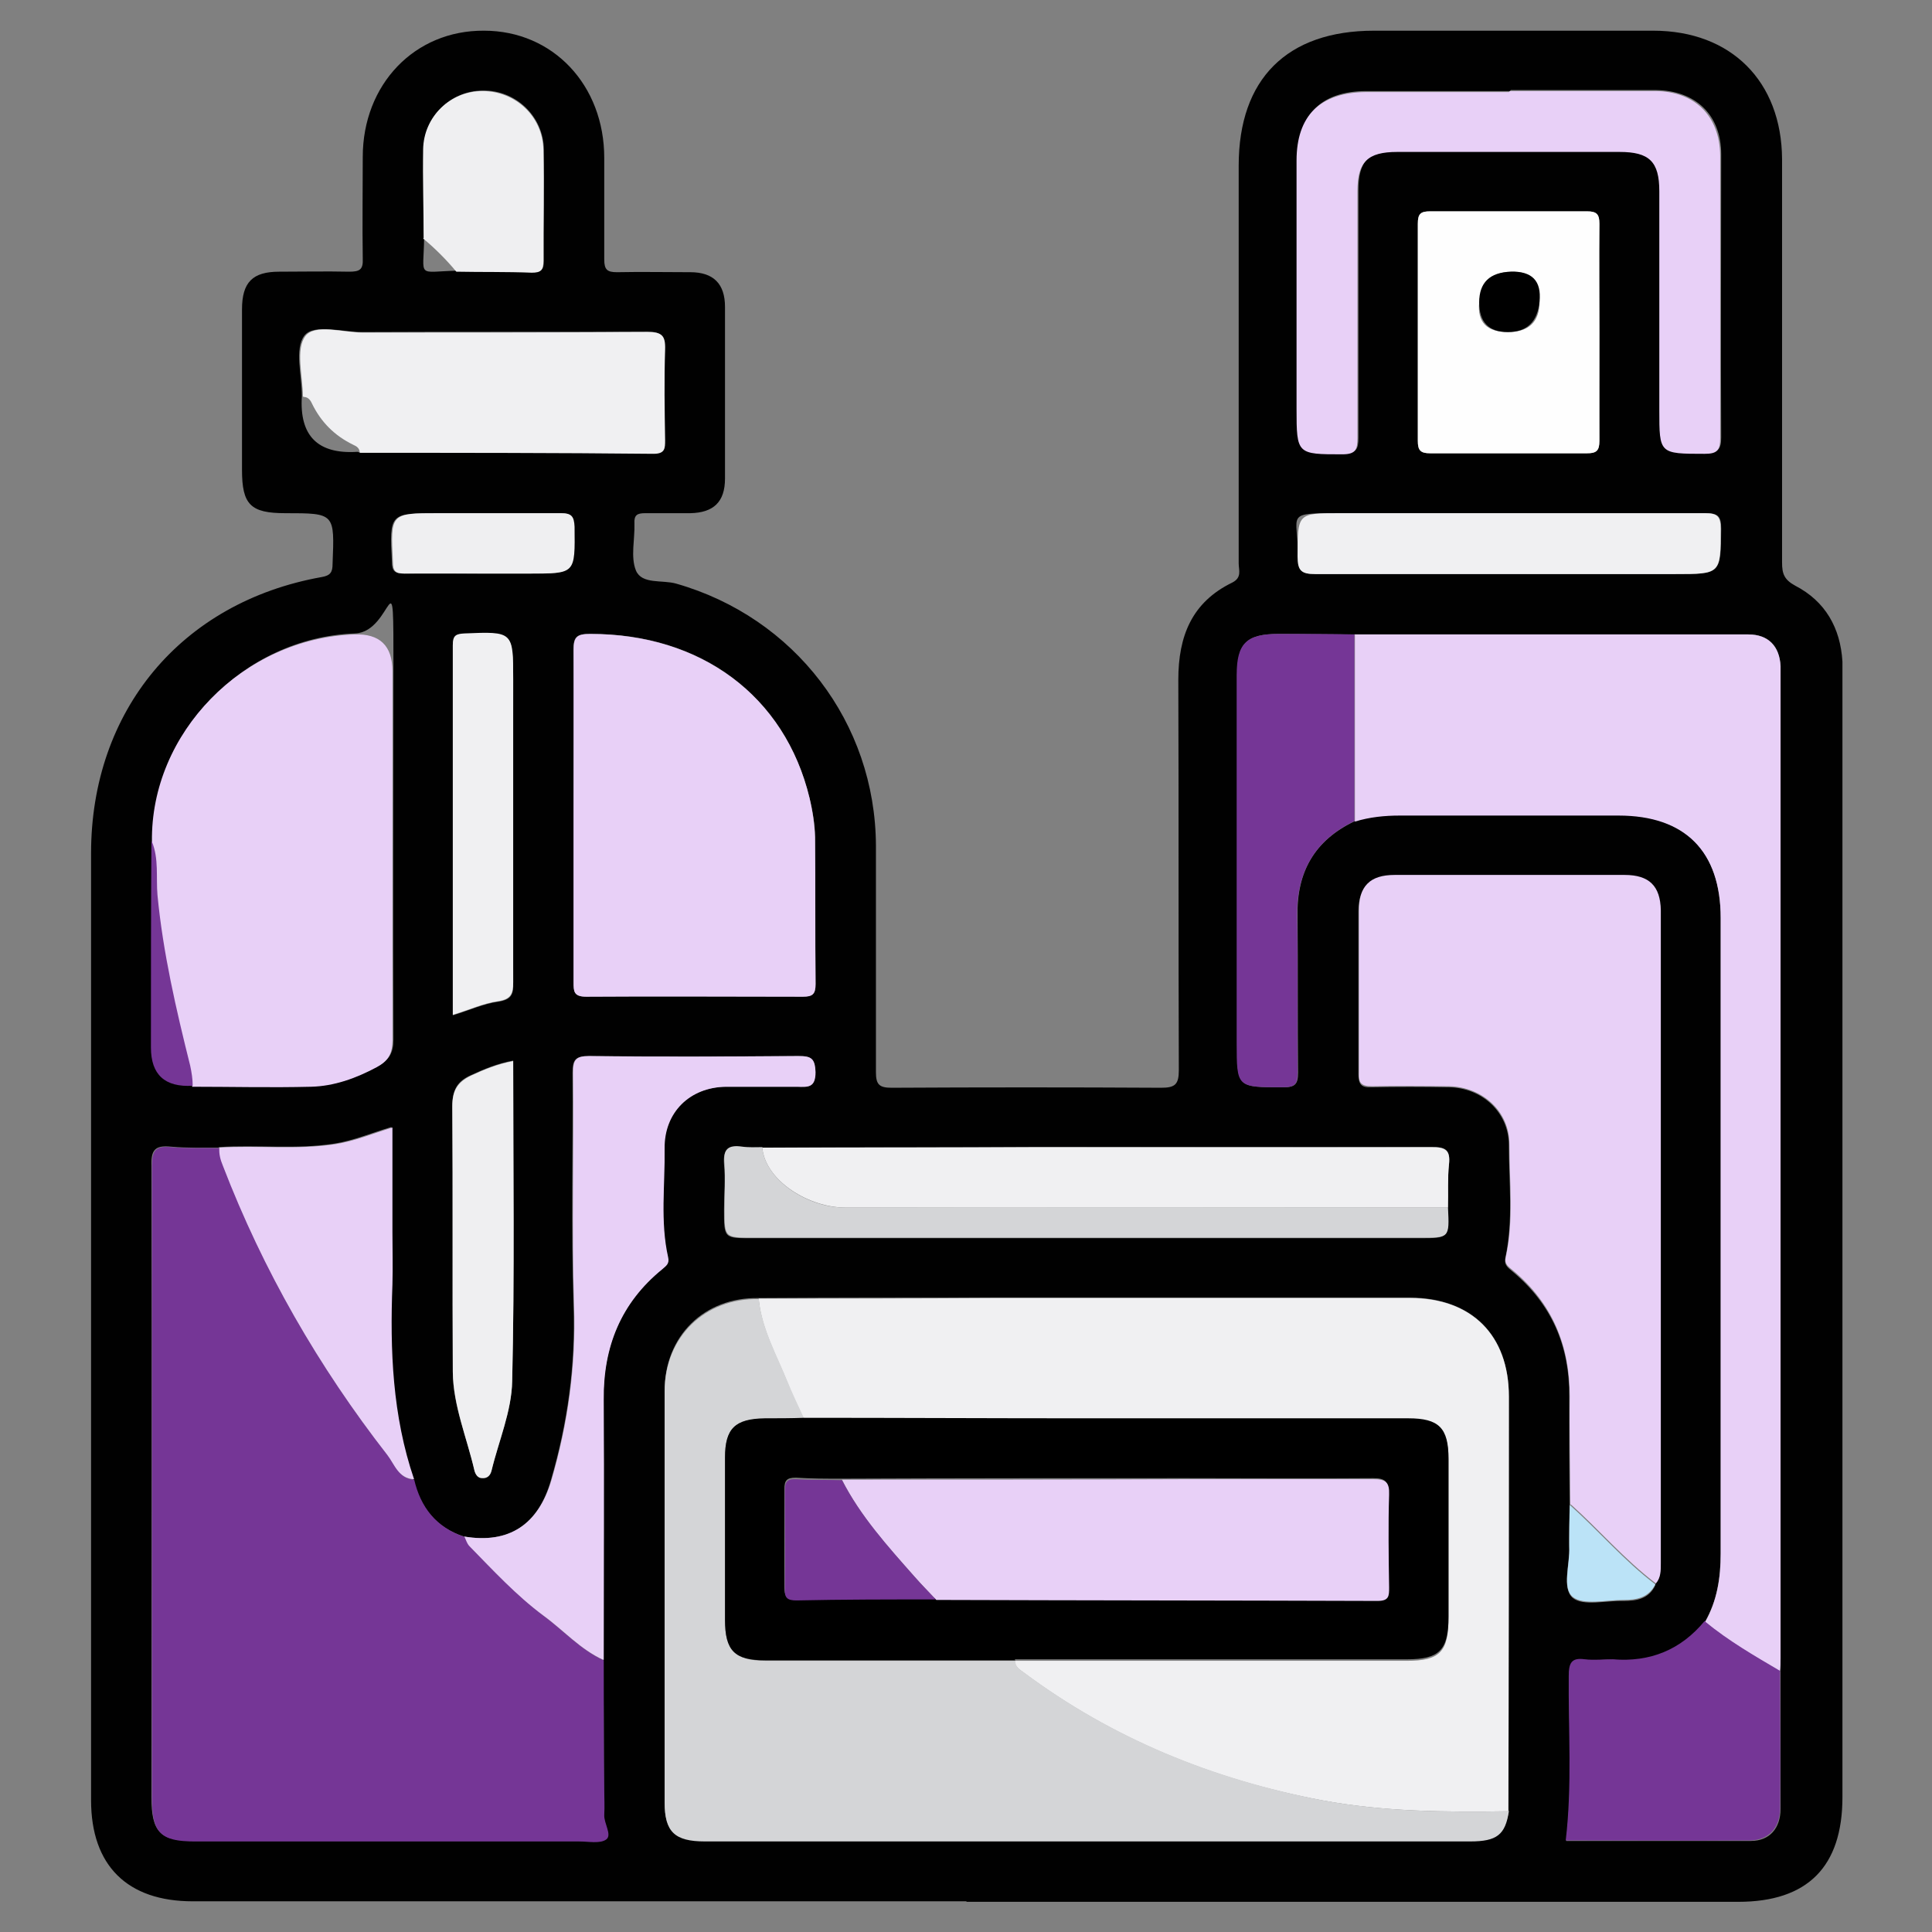 <?xml version="1.0" encoding="UTF-8"?>
<svg xmlns="http://www.w3.org/2000/svg" version="1.1" viewBox="0 0 384 384">
  <rect x="0" y="0" width="384" height="384" fill="#808080" stroke="none"/>
  <defs>
    <style>
      .cls-1 {
        fill: #efeff1;
      }

      .cls-2 {
        fill: #010101;
      }

      .cls-3 {
        fill: #bbe3f7;
      }

      .cls-4 {
        fill: #753696;
      }

      .cls-5 {
        fill: #d4d5d7;
      }

      .cls-6 {
        fill: #f0f0f2;
      }

      .cls-7 {
        fill: #e8d0f7;
      }

      .cls-8 {
        fill: #fefefe;
      }
    </style>
  </defs>
  <!-- Generator: Adobe Illustrator 28.7.1, SVG Export Plug-In . SVG Version: 1.2.0 Build 142)  -->
  <g>
    <g id="Layer_1">
      <g>
        <path class="cls-2" d="M192,377.9c-51.2,0-102.4,0-153.7,0-13,0-20.2-7.1-20.2-20.1,0-62.7,0-125.4,0-188.2,0-28.3,17.9-49.9,45.8-54.9,1.8-.3,2.2-1,2.2-2.6.4-10.1.5-10.1-9.4-10.1-6.9,0-8.6-1.7-8.6-8.6,0-10.6,0-21.2,0-31.9,0-5.4,2.1-7.5,7.4-7.5,4.6,0,9.2-.1,13.9,0,2.1,0,2.8-.4,2.7-2.6-.1-6.7,0-13.5,0-20.2,0-14.4,10.3-25.2,24.1-25.1,13.7,0,23.9,10.8,23.9,25.3,0,6.7,0,13.5,0,20.2,0,2,.6,2.5,2.5,2.5,4.9-.1,9.7,0,14.6,0,4.6,0,6.9,2.3,6.9,6.9,0,11.4,0,22.7,0,34.1,0,4.7-2.3,6.8-6.9,6.9-3,0-6,0-9,0-1.6,0-2.2.4-2.1,2.1.1,3.1-.8,6.6.3,9.3,1.2,2.8,5.2,1.8,8,2.6,23.5,6.7,39.6,27.6,39.7,52.1,0,15,0,30,0,45,0,2.4.6,3.1,3.1,3.1,17.9-.1,35.7-.1,53.6,0,2.8,0,3.5-.7,3.5-3.5-.1-25.9,0-51.7-.1-77.6,0-8.7,2.7-15.4,10.7-19.3,2-1,1.3-2.5,1.3-3.8,0-26.4,0-52.7,0-79.1,0-17.2,9.6-26.8,26.9-26.8,18.5,0,37,0,55.5,0,15.5,0,25.5,10.1,25.6,25.5,0,26.7,0,53.5,0,80.2,0,2.2.4,3.4,2.6,4.6,6,3.1,9,8.4,9.4,15.1,0,1.1,0,2.2,0,3.4,0,74.1,0,148.2,0,222.3,0,13.8-6.9,20.8-20.7,20.8-51.1,0-102.2,0-153.3,0ZM90.8,53.9c5,0,10,0,15,.2,1.8,0,2.3-.5,2.3-2.3-.1-7.4,0-14.7,0-22.1-.1-6.6-5.6-11.8-12.1-11.7-6.4,0-11.6,5.1-11.8,11.6-.1,5.9,0,11.7.1,17.6-.1,8.2-1.6,6.8,6.6,6.6ZM287.8,240c0-2.9-.1-5.8.2-8.6.3-2.9-.7-3.5-3.5-3.4-26,.1-52,0-77.9,0-18.4,0-36.7,0-55.1.1-1.4,0-2.8,0-4.1-.1-2.8-.4-3.7.5-3.5,3.4.3,3,0,6,0,9,0,5.8,0,5.7,5.7,5.7,44.2,0,88.3,0,132.5,0,5.9,0,5.9,0,5.6-6ZM71.3,89.9c19.5,0,39,0,58.4.2,2.3,0,2.3-1,2.3-2.7,0-6-.2-12,0-18,.1-2.8-.7-3.5-3.5-3.5-18.9.1-37.7,0-56.6.1-3.9,0-9.5-1.7-11.4.7-2,2.6-.5,7.9-.5,12q-.8,11.9,11.1,11.1ZM38.4,215.8c7.9,0,15.7.2,23.6,0,4.7,0,9-1.7,13.1-3.9,2.2-1.2,3.1-2.6,3.1-5.3-.1-24.5,0-48.9,0-73.4s0-7.6-7.6-7.3c-22.1.8-40.4,19.6-40.2,41.2,0,13.7-.1,27.3-.1,41q0,8.1,8.3,7.6ZM329,314.9c1-1.1,1-2.5,1-3.9,0-43.3,0-86.6,0-129.9,0-4.8-2.2-7-7.2-7-15.2,0-30.5,0-45.7,0-4.9,0-7.1,2.2-7.1,7.1,0,10.7,0,21.5,0,32.2,0,2.1.5,2.8,2.6,2.7,5.1-.1,10.2-.1,15.4,0,6.6.1,11.9,5,11.9,11.5,0,7.5.9,15-.7,22.4-.3,1.5.6,2,1.4,2.7,7.8,6.5,11.4,14.8,11.3,25,0,7.2,0,14.5.1,21.7,0,2.7-.2,5.5-.1,8.2.1,3.4-1.5,8.1.7,10,2.1,1.7,6.6.5,10.1.6,2.6,0,5-.4,6.3-3.1ZM353.8,332.2c0-.9.1-1.7.1-2.6,0-65.2,0-130.5,0-195.7,0-.5,0-1,0-1.5-.2-4-2.4-6.3-6.4-6.3-26.1,0-52.2,0-78.3,0-5,0-10-.1-15-.1-6.4,0-8.3,1.8-8.3,8.2,0,24.3,0,48.6,0,73,0,9,0,8.9,9.2,8.9,2.3,0,2.9-.6,2.9-2.9-.1-10.4,0-20.7-.1-31.1-.2-8.8,3.4-15.1,11.4-18.9,2.9-1,5.8-1.2,8.9-1.2,14.5,0,29,0,43.5,0,13.2,0,20.3,7.1,20.3,20.4,0,42.1,0,84.2,0,126.3,0,4.9-.7,9.4-3.1,13.6-4.7,5.8-10.8,8.2-18.2,7.6-1.9-.1-3.8.2-5.6,0-2.7-.3-3.2.8-3.2,3.3-.1,10.8.7,21.7-.6,32.7,12.2,0,24.5,0,36.7,0,3.7,0,5.9-2.5,5.9-6.4,0-9.1,0-18.2,0-27.3ZM299.8,359.9c0-27.5.1-54.9.1-82.4,0-12.2-7.4-19.5-19.6-19.6-27.7,0-55.4,0-83.1,0-15.5,0-31,0-46.4.1-10.8-.2-18.7,7.5-18.7,18.4,0,27.2,0,54.5,0,81.7,0,5.8,2,7.7,8,7.7,15.4,0,30.7,0,46.1,0,35.3,0,70.7,0,106,0,5.2,0,7-1.4,7.7-6ZM43.6,228.1c-3.2,0-6.5.1-9.7-.2-3.1-.3-3.9.7-3.8,3.8.1,41.8,0,83.7,0,125.5,0,6.9,1.7,8.7,8.5,8.7,25.5,0,50.9,0,76.4,0,1.9,0,4.2.5,5.4-.4,1.2-.9-.6-3.1-.4-4.9.1-1.6,0-3.2,0-4.9,0-8.6,0-17.2-.1-25.8,0-17.2.2-34.4,0-51.7,0-10.5,3.4-19.2,11.6-25.9.8-.7,1.5-1.2,1.2-2.4-1.6-7.2-.6-14.4-.7-21.6-.1-7.2,5-12.2,12.2-12.3,4.7,0,9.5,0,14.2,0,2.2,0,3.7.2,3.6-2.9,0-2.8-.9-3.2-3.4-3.2-13.9.1-27.7.1-41.6,0-2.7,0-3.2.8-3.2,3.3.1,15.5-.3,31,.2,46.4.4,11.9-1.2,23.3-4.5,34.6-2.5,8.8-8.3,12.7-17.3,11.2-5.6-1.8-8.8-5.9-10.1-11.5-4.2-12.6-4.8-25.6-4.3-38.7.1-3.5,0-7,0-10.5,0-6.8,0-13.6,0-20.7-4,1.2-7.5,2.7-11.3,3.3-7.7,1.2-15.4.2-23.1.7ZM114,161.8c0,11.1,0,22.2,0,33.4,0,1.8,0,2.9,2.5,2.9,14.4-.1,28.7,0,43.1,0,1.9,0,2.5-.5,2.5-2.5-.1-9.7,0-19.5-.1-29.2,0-2.6-.5-5.2-1.1-7.8-4.9-20.3-21.6-32.7-43.6-32.6-2.6,0-3.4.5-3.3,3.2.2,10.9,0,21.7,0,32.6ZM300.1,18.1c-9.5,0-19,0-28.5,0-9,0-13.7,4.7-13.7,13.6,0,16.5,0,33,0,49.4,0,9.1,0,9,9.1,9,2.6,0,3-.8,3-3.2,0-16.4,0-32.7,0-49.1,0-5.9,2-7.8,7.9-7.8,14.7,0,29.5,0,44.2,0,5.9,0,7.9,2,7.9,7.8,0,14.5,0,29,0,43.5,0,8.8,0,8.7,9,8.7,2.4,0,3.1-.6,3.1-3.1-.1-18.7,0-37.5,0-56.2,0-7.8-5-12.7-13-12.8-9.6,0-19.2,0-28.8,0ZM317.9,66.2c0-7.2,0-14.5,0-21.7,0-1.9-.5-2.5-2.5-2.5-10.4,0-20.7,0-31.1,0-1.9,0-2.5.5-2.5,2.5,0,14.4,0,28.7,0,43.1,0,1.9.5,2.5,2.5,2.5,10.4,0,20.7,0,31.1,0,1.9,0,2.5-.5,2.5-2.5-.1-7.1,0-14.2,0-21.4ZM300,102c-11.2,0-22.5,0-33.7,0s-8.3,0-8.3,8.6c0,2.8.7,3.5,3.5,3.5,23.8-.1,47.7,0,71.5,0,9.1,0,9,0,9.1-9,0-2.5-.6-3.1-3.1-3.1-13,.1-26,0-38.9,0ZM90,201.8c3.3-1,6.1-2.3,9-2.7,2.6-.4,3.1-1.4,3-3.8-.1-20.1,0-40.2,0-60.2,0-9.5,0-9.4-9.7-9.1-1.7,0-2.3.4-2.3,2.3,0,24.4,0,48.9,0,73.6ZM102,210.8c-3.2.6-5.8,1.7-8.4,2.9-2.7,1.2-3.7,2.9-3.7,6.1.2,17.6,0,35.2.1,52.8,0,6.8,2.8,13.1,4.3,19.6.2.8.7,1.4,1.5,1.5,1,.1,1.6-.5,1.9-1.5,1.5-5.9,4-11.8,4.1-17.8.5-21.1.2-42.2.2-63.7ZM95.7,114s0,0,0,0h9.3c9.2,0,9.2,0,9-9.3,0-2.1-.5-2.7-2.7-2.7-8.1.1-16.2,0-24.3,0-9.6,0-9.6,0-9.1,9.7,0,1.8.6,2.3,2.3,2.3,5.1-.1,10.2,0,15.3,0Z"/>
        <path class="cls-4" d="M82.3,294c1.3,5.6,4.4,9.6,10.1,11.5.3.6.6,1.4,1,1.9,4.7,4.8,9.3,9.7,14.7,13.8,3.9,2.9,7.3,6.7,11.9,8.8,0,8.6,0,17.2.1,25.8,0,1.6.1,3.3,0,4.9-.1,1.7,1.6,4,.4,4.9-1.2.9-3.6.4-5.4.4-25.5,0-50.9,0-76.4,0-6.8,0-8.5-1.7-8.5-8.7,0-41.8,0-83.7,0-125.5,0-3.1.7-4.1,3.8-3.8,3.2.3,6.5.1,9.7.2,0,1.3.3,2.4.7,3.6,8,20.8,19,40,32.7,57.5,1.4,1.8,2.2,4.7,5.3,4.8Z"/>
        <path class="cls-6" d="M150.8,258.1c15.5,0,31,0,46.4-.1,27.7,0,55.4,0,83.1,0,12.2,0,19.6,7.4,19.6,19.6,0,27.5,0,54.9-.1,82.4-12.5.2-24.9.1-37.2-2.2-21.6-4.1-41.5-12.2-59.2-25.4-.8-.6-1.7-1.1-1.7-2.3,26,0,51.9,0,77.9,0,6.6,0,8.3-1.8,8.3-8.5,0-10.5,0-21,0-31.4,0-6.1-1.9-8-8-8-21.7,0-43.4,0-65.1,0-18.3,0-36.7,0-55-.1-1.1-2.4-2.3-4.7-3.2-7.1-2.2-5.5-5.2-10.7-5.8-16.7Z"/>
        <path class="cls-7" d="M269.2,126.1c26.1,0,52.2,0,78.3,0,4,0,6.2,2.4,6.4,6.3,0,.5,0,1,0,1.5,0,65.2,0,130.5,0,195.7,0,.9,0,1.7-.1,2.6-5.1-3-10.3-6-14.9-9.8,2.4-4.2,3.1-8.8,3.1-13.6,0-42.1,0-84.2,0-126.3,0-13.3-7.1-20.4-20.3-20.4-14.5,0-29,0-43.5,0-3,0-6,.3-8.9,1.2,0-12.4,0-24.7,0-37.1Z"/>
        <path class="cls-5" d="M150.8,258.1c.6,6,3.6,11.2,5.8,16.7,1,2.4,2.1,4.7,3.2,7.1-2.6,0-5.2.1-7.8.1-5.9,0-7.9,2-7.9,7.8,0,10.7,0,21.4,0,32.2,0,6.1,1.9,8,8,8.1,16.6,0,33.1,0,49.7,0,0,1.2.8,1.7,1.7,2.3,17.7,13.2,37.6,21.2,59.2,25.4,12.3,2.3,24.7,2.4,37.2,2.2-.7,4.7-2.4,6-7.7,6-35.3,0-70.7,0-106,0s-30.7,0-46.1,0c-6,0-8-1.9-8-7.7,0-27.2,0-54.5,0-81.7,0-10.9,8-18.6,18.7-18.4Z"/>
        <path class="cls-7" d="M312.1,299.2c0-7.2-.2-14.5-.1-21.7,0-10.1-3.5-18.5-11.3-25-.8-.7-1.8-1.2-1.4-2.7,1.6-7.4.7-14.9.7-22.4,0-6.5-5.3-11.3-11.9-11.5-5.1,0-10.2-.1-15.4,0-2.2,0-2.7-.7-2.6-2.7,0-10.7,0-21.5,0-32.2,0-4.9,2.2-7.1,7.1-7.1,15.2,0,30.5,0,45.7,0,4.9,0,7.1,2.2,7.2,7,0,43.3,0,86.6,0,129.9,0,1.4,0,2.8-1,3.9-6.2-4.7-11.2-10.6-16.9-15.7Z"/>
        <path class="cls-7" d="M30.2,167.3c-.3-21.6,18.1-40.4,40.2-41.2q7.6-.3,7.6,7.3c0,24.5,0,48.9,0,73.4,0,2.7-.9,4.1-3.1,5.3-4.1,2.2-8.5,3.8-13.1,3.9-7.9.2-15.7,0-23.6,0,0-1.4-.2-2.7-.5-4-2.8-11.2-5.4-22.4-6.5-33.9-.3-3.5.2-7.2-1.1-10.6Z"/>
        <path class="cls-7" d="M114,161.8c0-10.9,0-21.7,0-32.6,0-2.7.8-3.2,3.3-3.2,22,0,38.7,12.3,43.6,32.6.6,2.5,1,5.2,1.1,7.8.1,9.7,0,19.5.1,29.2,0,2-.6,2.5-2.5,2.5-14.4,0-28.7-.1-43.1,0-2.5,0-2.5-1.1-2.5-2.9,0-11.1,0-22.2,0-33.4Z"/>
        <path class="cls-7" d="M300.1,18.1c9.6,0,19.2,0,28.8,0,7.9,0,12.9,4.9,13,12.8,0,18.7,0,37.5,0,56.2,0,2.5-.7,3.1-3.1,3.1-9,0-9,0-9-8.7,0-14.5,0-29,0-43.5,0-5.9-2-7.8-7.9-7.8-14.7,0-29.5,0-44.2,0-5.9,0-7.9,2-7.9,7.8,0,16.4,0,32.7,0,49.1,0,2.3-.4,3.2-3,3.2-9,0-9.1,0-9.1-9,0-16.5,0-33,0-49.4,0-8.9,4.7-13.5,13.7-13.6,9.5,0,19,0,28.5,0Z"/>
        <path class="cls-7" d="M119.9,329.9c-4.6-2.1-7.9-5.9-11.9-8.8-5.4-4-10-9-14.7-13.8-.5-.5-.7-1.3-1-1.9,8.9,1.5,14.7-2.4,17.3-11.2,3.3-11.3,4.9-22.8,4.5-34.6-.5-15.5,0-31-.2-46.4,0-2.5.5-3.3,3.2-3.3,13.9.2,27.7.1,41.6,0,2.5,0,3.3.4,3.4,3.2,0,3.1-1.5,3-3.6,2.9-4.7,0-9.5,0-14.2,0-7.2.1-12.3,5.1-12.2,12.3.1,7.2-.9,14.5.7,21.6.3,1.3-.4,1.7-1.2,2.4-8.2,6.7-11.7,15.4-11.6,25.9.1,17.2,0,34.4,0,51.7Z"/>
        <path class="cls-6" d="M60.2,78.8c0-4.1-1.5-9.3.5-12,1.9-2.5,7.5-.7,11.4-.7,18.9,0,37.7,0,56.6-.1,2.8,0,3.6.6,3.5,3.5-.2,6-.1,12,0,18,0,1.6,0,2.7-2.3,2.7-19.5-.2-39-.2-58.4-.2,0-.9-.6-1.3-1.3-1.6-3.7-1.8-6.4-4.5-8.2-8.2-.3-.7-.8-1.3-1.6-1.3Z"/>
        <path class="cls-6" d="M151.5,228.1c18.4,0,36.7,0,55.1-.1,26,0,52,0,77.9,0,2.8,0,3.8.6,3.5,3.4-.3,2.8-.1,5.7-.2,8.6-40,0-79.9,0-119.9,0-6.9,0-15.7-5.1-16.4-11.9Z"/>
        <path class="cls-8" d="M317.9,66.2c0,7.1,0,14.2,0,21.4,0,2-.6,2.5-2.5,2.5-10.4,0-20.7,0-31.1,0-2,0-2.5-.6-2.5-2.5,0-14.4,0-28.7,0-43.1,0-2,.5-2.5,2.5-2.5,10.4,0,20.7,0,31.1,0,2,0,2.5.6,2.5,2.5-.1,7.2,0,14.5,0,21.7ZM299.7,66q6.3,0,6.3-6.1t-5.7-5.9-6.3,6.1,5.7,5.9Z"/>
        <path class="cls-4" d="M338.9,322.3c4.6,3.8,9.8,6.8,14.9,9.8,0,9.1.1,18.2,0,27.3,0,3.8-2.2,6.3-5.9,6.4-12.2.1-24.4,0-36.7,0,1.3-11,.5-21.9.6-32.7,0-2.5.5-3.7,3.2-3.3,1.8.2,3.8,0,5.6,0,7.4.6,13.5-1.9,18.2-7.6Z"/>
        <path class="cls-4" d="M269.2,126.1c0,12.4,0,24.7,0,37.1-7.9,3.8-11.5,10.1-11.4,18.9.2,10.3,0,20.7.1,31.1,0,2.3-.5,2.9-2.9,2.9-9.2,0-9.2.1-9.2-8.9,0-24.3,0-48.6,0-73,0-6.3,1.9-8.2,8.3-8.2,5,0,10,0,15,.1Z"/>
        <path class="cls-7" d="M82.3,294c-3.1-.1-3.9-3-5.3-4.8-13.7-17.6-24.7-36.7-32.7-57.5-.5-1.2-.8-2.3-.7-3.6,7.7-.5,15.4.5,23.1-.7,3.8-.6,7.4-2.1,11.3-3.3,0,7.1,0,13.9,0,20.7,0,3.5.1,7,0,10.5-.5,13.1,0,26.1,4.3,38.7Z"/>
        <path class="cls-6" d="M300,102c13,0,26,0,38.9,0,2.4,0,3.1.6,3.1,3.1,0,9,0,9-9.1,9-23.8,0-47.7,0-71.5,0-2.8,0-3.5-.7-3.5-3.5,0-8.6,0-8.6,8.3-8.6s22.5,0,33.7,0Z"/>
        <path class="cls-5" d="M151.5,228.1c.7,6.8,9.5,12,16.4,11.9,40-.1,79.9,0,119.9,0,.3,6.1.3,6-5.6,6-44.2,0-88.3,0-132.5,0-5.7,0-5.7,0-5.7-5.7,0-3,.2-6,0-9-.3-2.9.7-3.8,3.5-3.4,1.3.2,2.7.1,4.1.1Z"/>
        <path class="cls-6" d="M90,201.8c0-24.7,0-49.2,0-73.6,0-1.9.6-2.2,2.3-2.3,9.7-.4,9.7-.4,9.7,9.1,0,20.1,0,40.2,0,60.2,0,2.4-.5,3.4-3,3.8-2.9.4-5.7,1.7-9,2.7Z"/>
        <path class="cls-1" d="M102,210.8c0,21.5.3,42.6-.2,63.7-.1,6-2.7,11.9-4.1,17.8-.2.9-.8,1.6-1.9,1.5-.8,0-1.3-.7-1.5-1.5-1.5-6.5-4.2-12.9-4.3-19.6-.1-17.6,0-35.2-.1-52.8,0-3.1,1-4.8,3.7-6.1,2.6-1.2,5.2-2.3,8.4-2.9Z"/>
        <path class="cls-1" d="M84.2,47.3c0-5.9-.2-11.7-.1-17.6.1-6.5,5.4-11.6,11.8-11.6,6.5,0,12,5,12.1,11.7.2,7.4,0,14.7,0,22.1,0,1.8-.5,2.3-2.3,2.3-5-.2-10-.1-15-.2-2-2.4-4.2-4.6-6.6-6.6Z"/>
        <path class="cls-1" d="M95.7,114c-5.1,0-10.2,0-15.3,0-1.8,0-2.3-.5-2.3-2.3-.5-9.7-.5-9.7,9.1-9.7,8.1,0,16.2,0,24.3,0,2.1,0,2.6.6,2.7,2.7.1,9.4.2,9.3-9,9.3h-9.3s0,0,0,0Z"/>
        <path class="cls-4" d="M30.2,167.3c1.4,3.4.8,7.1,1.1,10.6,1.1,11.5,3.7,22.7,6.5,33.9.3,1.4.5,2.7.5,4q-8.3.5-8.3-7.6c0-13.7,0-27.3.1-41Z"/>
        <path class="cls-3" d="M312.1,299.2c5.7,5.1,10.7,11,16.9,15.7-1.3,2.6-3.6,3.1-6.3,3.1-3.5,0-8,1.1-10.1-.6-2.2-1.8-.5-6.5-.7-10,0-2.7,0-5.5.1-8.2Z"/>
        <path d="M201.8,330c-16.6,0-33.1,0-49.7,0-6.1,0-8-1.9-8-8.1,0-10.7,0-21.4,0-32.2,0-5.8,2-7.7,7.9-7.8,2.6,0,5.2,0,7.8-.1,18.3,0,36.7.1,55,.1,21.7,0,43.4,0,65.1,0,6.1,0,8,1.9,8,8,0,10.5,0,21,0,31.4,0,6.7-1.8,8.5-8.3,8.5-26,0-51.9,0-77.9,0ZM186,317.8c29.2,0,58.5,0,87.7.2,2.2,0,2.3-.9,2.3-2.7,0-6.1-.2-12.2,0-18.4,0-2.5-.7-3.1-3.1-3.1-12.4.1-24.7,0-37.1,0-22.9,0-45.7,0-68.6.1-3,0-6,0-9-.2-1.8,0-2.3.5-2.3,2.3,0,6.5,0,13,0,19.5,0,1.8.5,2.3,2.3,2.3,9.2-.1,18.5-.1,27.7-.2Z"/>
        <path d="M299.7,66q-5.7,0-5.7-5.9t6.3-6.1,5.7,5.9-6.3,6.1Z"/>
        <path class="cls-7" d="M167.3,294.1c22.9,0,45.7,0,68.6-.1,12.4,0,24.7,0,37.1,0,2.4,0,3.2.6,3.1,3.1-.2,6.1-.1,12.2,0,18.4,0,1.7,0,2.7-2.3,2.7-29.2-.1-58.5-.1-87.7-.2-1.4-1.5-2.9-3-4.3-4.6-5.3-6-10.7-11.9-14.4-19.2Z"/>
        <path class="cls-4" d="M167.3,294.1c3.7,7.2,9.1,13.2,14.4,19.2,1.4,1.6,2.9,3.1,4.3,4.6-9.2,0-18.5,0-27.7.2-1.8,0-2.4-.5-2.3-2.3.1-6.5,0-13,0-19.5,0-1.8.5-2.4,2.3-2.3,3,.2,6,.1,9,.2Z"/>
      </g>
    </g>
  </g>
</svg>